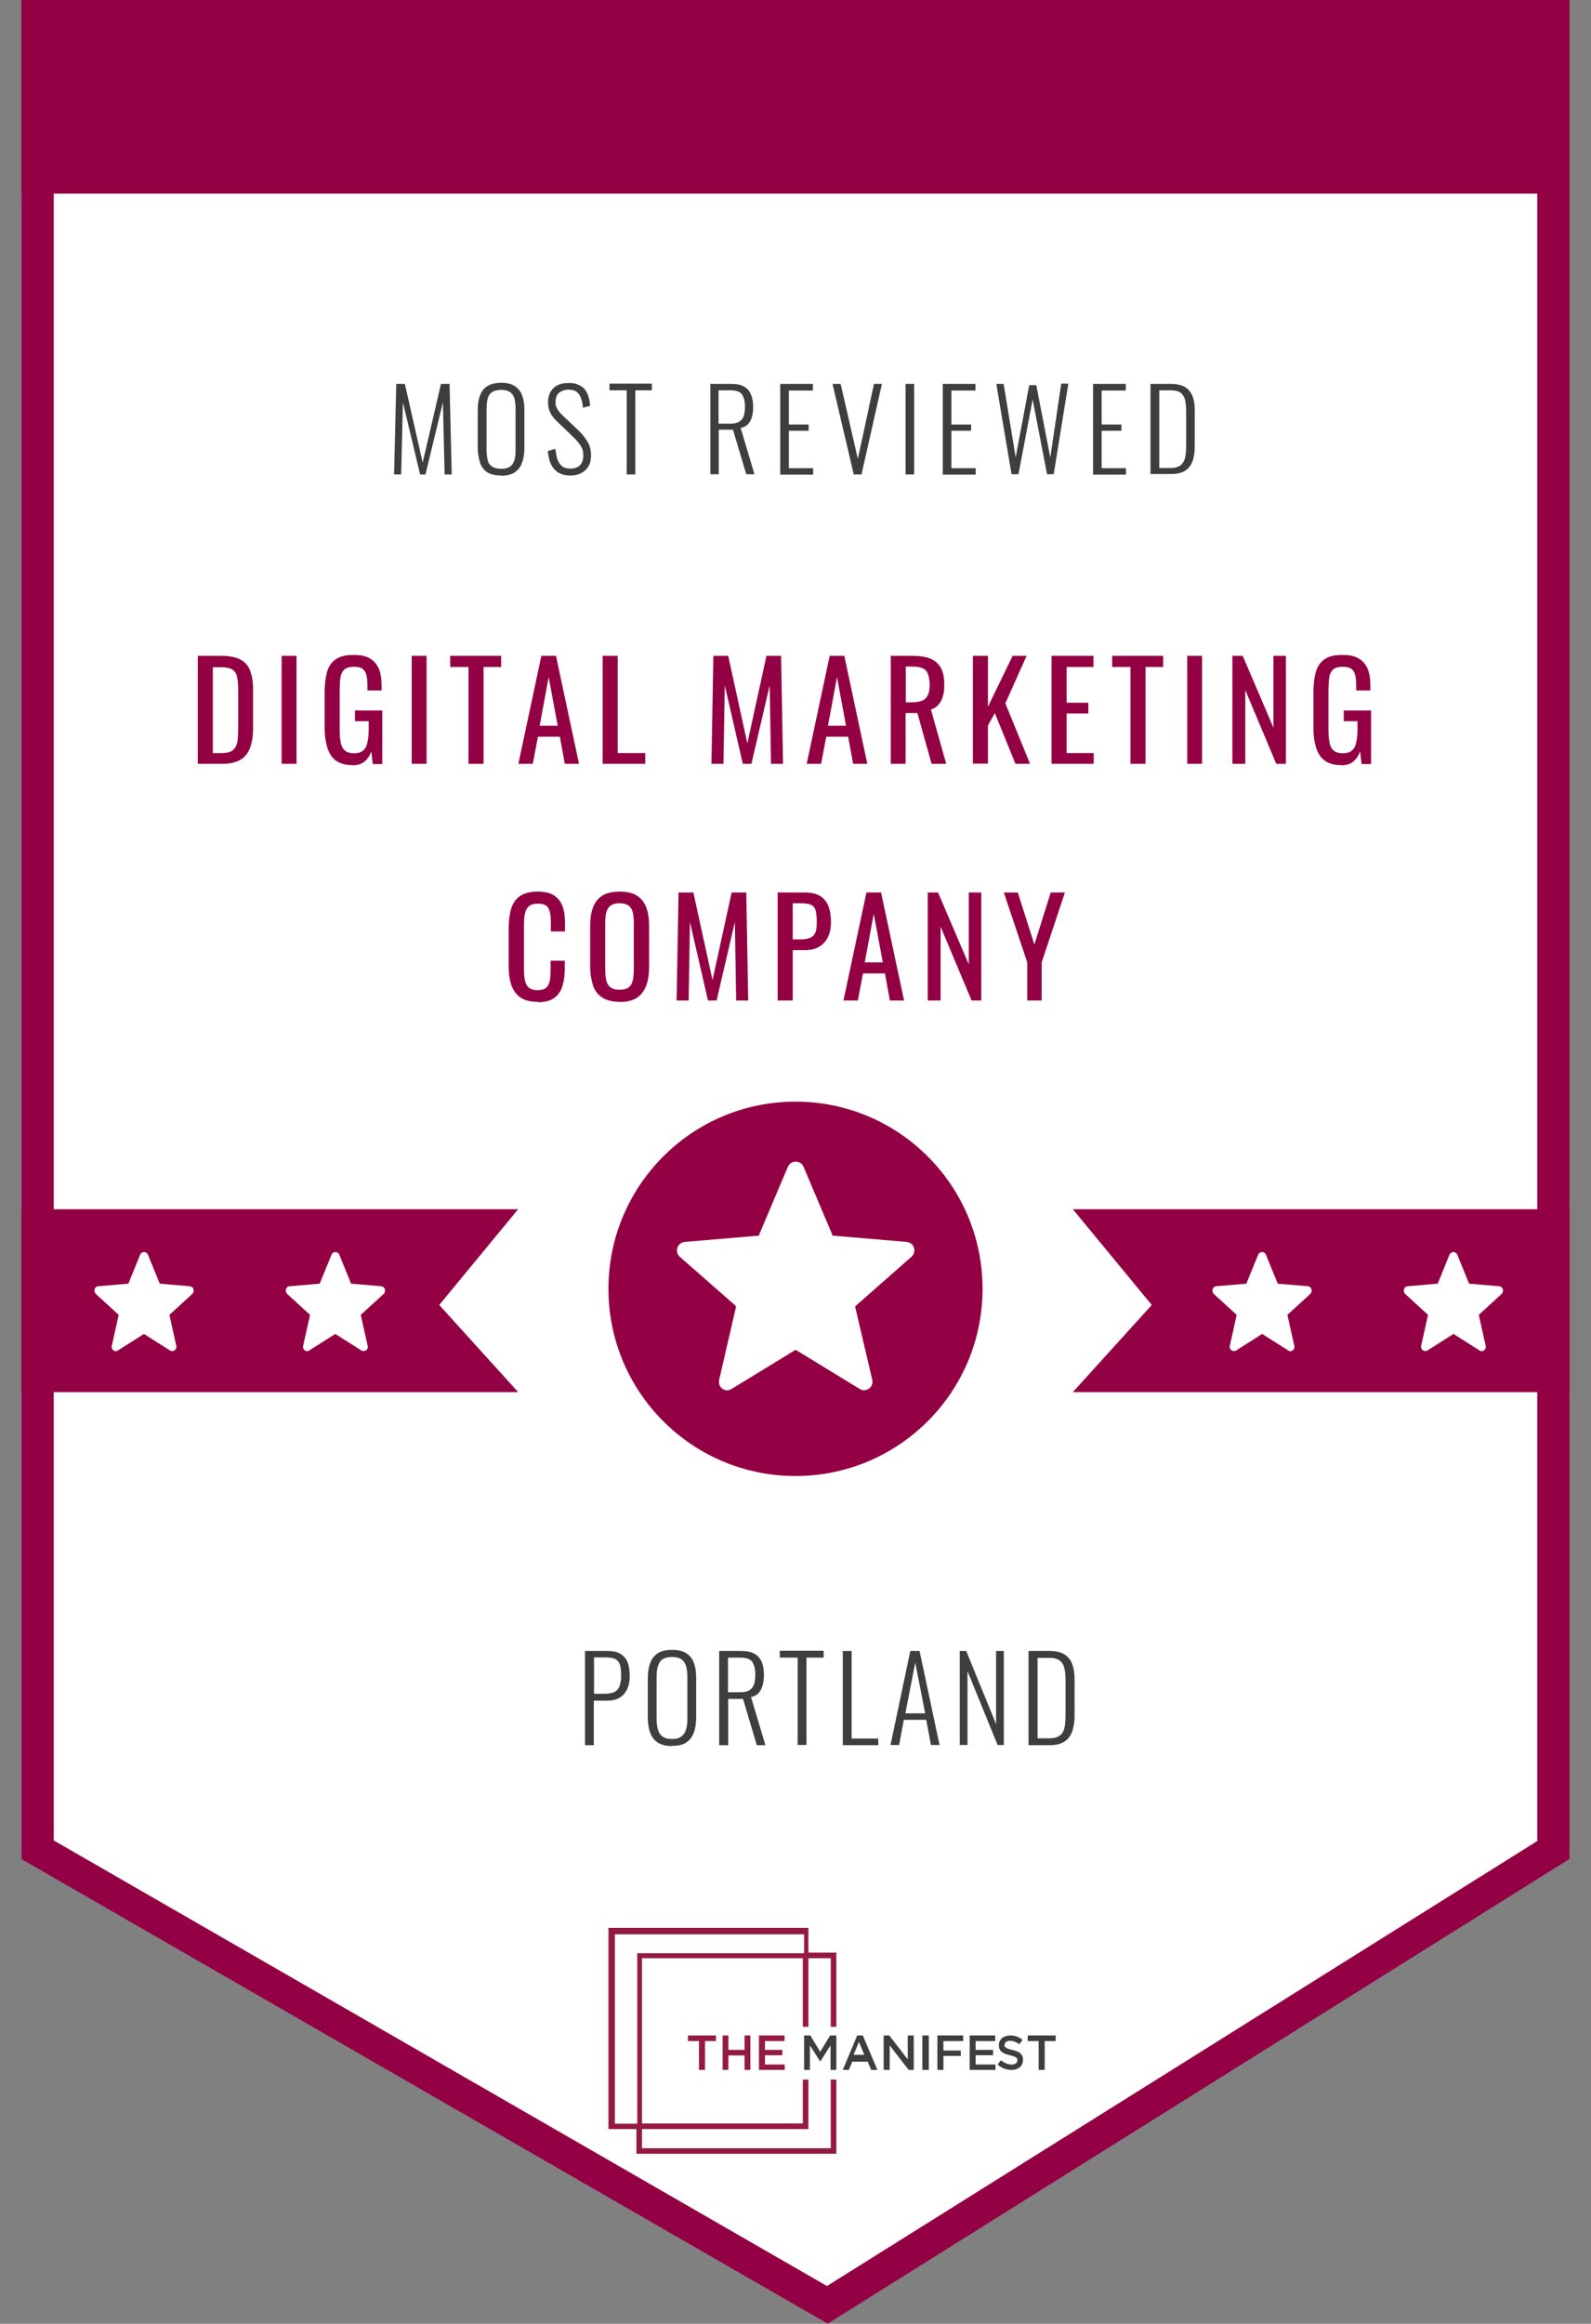 <?xml version="1.0" encoding="UTF-8"?>
<svg xmlns="http://www.w3.org/2000/svg" version="1.1" viewBox="0 0 740 1080">
  <rect x="0" y="0" width="740" height="1080" fill="#808080" stroke="none"/>
  <defs>
    <style>
      .cls-1, .cls-2 {
        fill-rule: evenodd;
      }

      .cls-1, .cls-3 {
        fill: #3e3e3e;
      }

      .cls-4, .cls-5 {
        stroke-width: .8px;
      }

      .cls-4, .cls-5, .cls-6 {
        stroke: #930043;
      }

      .cls-4, .cls-7, .cls-6 {
        fill: #fff;
      }

      .cls-2 {
        fill: #951a42;
      }

      .cls-8 {
        isolation: isolate;
      }

      .cls-5, .cls-9 {
        fill: #930043;
      }

      .cls-6 {
        stroke-width: 15px;
      }
    </style>
  </defs>
  <!-- Generator: Adobe Illustrator 28.6.0, SVG Export Plug-In . SVG Version: 1.2.0 Build 709)  -->
  <g>
    <g id="Layer_1">
      <path class="cls-6" d="M722.5,7.5v852.3l-337.7,211.4L17.5,859.7V7.5s705,0,705,0Z"/>
      <path class="cls-1" d="M401.2,946h-2.5l-6.7,16h2.8l1.6-3.8h7.2l1.6,3.8h2.9l-6.8-16ZM402,955h-5l2.5-6,2.5,6Z"/>
      <path class="cls-1" d="M485.9,948.6h5.1v-2.6h-13v2.6h5.1v13.4h2.8v-13.4h0Z"/>
      <path class="cls-1" d="M467.3,950.3c0-.5.2-1,.7-1.3.5-.4,1.2-.6,1.9-.5.7,0,1.4.1,2.1.4.7.3,1.5.7,2.1,1.2l1.5-2.1c-.8-.6-1.6-1.1-2.6-1.5-1-.3-2-.5-3.1-.5-.7,0-1.4.1-2.1.3-.6.2-1.2.5-1.7.9-.5.4-.8.9-1.1,1.4-.3.6-.4,1.2-.4,1.9,0,.6,0,1.3.3,1.8.2.5.6,1,1,1.3.5.4,1,.7,1.6.9.7.3,1.5.5,2.2.7.7.2,1.3.3,1.8.5.4.1.7.3,1.1.5.2.2.4.4.5.6,0,.2.1.5.1.8,0,.6-.3,1.1-.7,1.4-.6.4-1.3.6-2,.5-.9,0-1.8-.2-2.6-.5-.8-.4-1.6-.9-2.3-1.5l-1.6,2c.9.8,1.9,1.4,3,1.9,1.1.4,2.3.6,3.4.6.8,0,1.5,0,2.2-.3.6-.2,1.2-.5,1.7-.9.5-.4.9-.9,1.1-1.5.3-.6.4-1.3.4-2,0-.6,0-1.2-.3-1.7-.2-.5-.5-.9-.9-1.3-.5-.4-1-.7-1.6-.9-.7-.3-1.4-.5-2.2-.7-.7-.2-1.4-.3-1.8-.5-.4-.1-.8-.3-1.1-.5-.2-.2-.4-.4-.6-.6-.1-.3-.2-.6-.2-.8h0Z"/>
      <path class="cls-1" d="M462.9,946h-11.9v16h12v-2.5h-9.2v-4.3h8.1v-2.5h-8.1v-4.1h9.1v-2.5h0Z"/>
      <path class="cls-1" d="M448,946h-12v16h2.8v-6.5h8.1v-2.5h-8.1v-4.4h9.2v-2.5h0Z"/>
      <path class="cls-3" d="M429,946h3v16h-3v-16Z"/>
      <path class="cls-1" d="M422.2,957.1l-8.6-11.1h-2.6v16h2.8v-11.4l8.8,11.4h2.4v-16h-2.8v11.1h0Z"/>
      <path class="cls-1" d="M386.3,950.5v11.5h2.7v-16h-2.9l-4.6,7.6-4.6-7.6h-2.9v16h2.7v-11.4l4.8,7.5h0l4.8-7.5h0Z"/>
      <path class="cls-2" d="M364.9,946h-11.9v16h12v-2.5h-9.2v-4.3h8.1v-2.5h-8.1v-4.1h9.1v-2.5h0Z"/>
      <path class="cls-2" d="M346.3,955.3v6.7h2.7v-16h-2.7v6.7h-7.5v-6.7h-2.7v16h2.7v-6.7h7.5Z"/>
      <path class="cls-2" d="M327.9,948.6h5.1v-2.6h-13v2.6h5.1v13.4h2.8v-13.4h0Z"/>
      <path class="cls-2" d="M386.4,966.5v31.9h-87.8v-8.9h77.4v-23h-2.6v20.4h-74.8v-76.8h74.8v31.9h2.6v-31.9h10.4v31.9h2.6v-34.5h-13v-11.5h-93v93.5h13v11.5h93v-34.5h-2.6ZM296.4,987h-10.4v-88h88v8.8h-77.6v79.2Z"/>
      <g class="cls-8">
        <g class="cls-8">
          <path class="cls-9" d="M92,355v-50.2h10.9c3.7,0,6.7.6,8.8,1.7,2.2,1.1,3.7,2.8,4.6,5.1.9,2.3,1.4,5.1,1.4,8.5v18.5c0,3.6-.5,6.6-1.4,9-.9,2.4-2.4,4.3-4.5,5.5-2.1,1.3-4.9,1.9-8.4,1.9h-11.5ZM99,350h4c2.6,0,4.4-.5,5.5-1.5,1.1-1,1.7-2.4,2-4.3.2-1.9.3-4.2.3-6.9v-16.3c0-2.6-.2-4.7-.5-6.3-.3-1.6-1.1-2.8-2.2-3.5-1.1-.7-2.9-1.1-5.3-1.1h-3.8v40Z"/>
          <path class="cls-9" d="M131,355v-50.2h6.9v50.2h-6.9Z"/>
          <path class="cls-9" d="M163.9,355.6c-3.1,0-5.7-.7-7.5-2-1.9-1.3-3.2-3.3-4.1-5.9-.8-2.6-1.3-5.6-1.3-9.2v-16.8c0-3.7.4-6.8,1.1-9.4.8-2.6,2.1-4.6,4.1-5.9,2-1.4,4.7-2,8.2-2s5.7.5,7.6,1.6c1.9,1.1,3.3,2.7,4.2,4.8s1.3,4.9,1.3,8.2v1.9h-6.6v-1.5c0-2.2-.1-4-.4-5.4-.3-1.4-.9-2.4-1.8-3.1-.9-.7-2.3-1-4.2-1s-3.6.5-4.5,1.4c-.9,1-1.5,2.2-1.7,3.9-.2,1.6-.3,3.5-.3,5.5v18.6c0,2.4.2,4.4.5,6,.4,1.6,1,2.8,2,3.6s2.4,1.2,4.2,1.2,3.2-.4,4.2-1.3,1.7-2.1,2-3.8c.4-1.7.6-3.8.6-6.3v-3.5h-6.4v-5h12.7v24.9h-4.4l-.7-5.8c-.7,1.9-1.7,3.4-3.1,4.6s-3.3,1.8-5.8,1.8Z"/>
          <path class="cls-9" d="M191.5,355v-50.2h6.9v50.2h-6.9Z"/>
          <path class="cls-9" d="M217.9,355v-45h-8.5v-5.2h23.7v5.2h-8.2v45h-7Z"/>
          <path class="cls-9" d="M241.1,355l10.7-50.2h6.8l10.7,50.2h-6.6l-2.3-12.6h-10.2l-2.4,12.6h-6.6ZM251,337.3h8.4l-4.2-22.6-4.2,22.6Z"/>
          <path class="cls-9" d="M280.3,355v-50.2h7v45.2h12.8v5h-19.8Z"/>
          <path class="cls-9" d="M330.9,355l.9-50.2h6.9l8.9,40.7,8.9-40.7h6.8l.9,50.2h-5.6l-.6-36.5-8.5,36.5h-4l-8.4-36.5-.6,36.5h-5.7Z"/>
          <path class="cls-9" d="M375.2,355l10.7-50.2h6.8l10.7,50.2h-6.6l-2.3-12.6h-10.2l-2.4,12.6h-6.6ZM385.1,337.3h8.4l-4.2-22.6-4.2,22.6Z"/>
          <path class="cls-9" d="M414.3,355v-50.2h10.1c3.3,0,6.1.4,8.3,1.3,2.2.9,3.8,2.3,4.9,4.3,1.1,2,1.6,4.5,1.6,7.7s-.2,3.7-.6,5.3c-.4,1.6-1.1,2.9-2,4-.9,1.1-2.1,1.9-3.6,2.4l7.1,25.2h-6.8l-6.6-23.6h-5.5v23.6h-7ZM421.3,326.4h2.7c2,0,3.6-.2,4.8-.7,1.2-.5,2.1-1.3,2.7-2.5.6-1.2.9-2.9.9-5s-.5-5.1-1.6-6.4-3.2-2-6.4-2h-3.1v16.6Z"/>
          <path class="cls-9" d="M452.5,355v-50.2h7v23.7l11.5-23.7h6.5l-9.9,22.1,11.5,28.1h-6.8l-9.6-23.6-3.2,5.8v17.7h-7Z"/>
          <path class="cls-9" d="M489.1,355v-50.2h19.5v5.2h-12.5v16.6h10.1v5h-10.1v18.4h12.6v5h-19.6Z"/>
          <path class="cls-9" d="M525.8,355v-45h-8.5v-5.2h23.7v5.2h-8.2v45h-7Z"/>
          <path class="cls-9" d="M552.2,355v-50.2h6.9v50.2h-6.9Z"/>
          <path class="cls-9" d="M573.2,355v-50.2h4.8l14.3,33.4v-33.4h5.8v50.2h-4.5l-14.4-34.3v34.3h-6Z"/>
          <path class="cls-9" d="M623.8,355.6c-3.1,0-5.7-.7-7.5-2-1.9-1.3-3.2-3.3-4.1-5.9-.8-2.6-1.3-5.6-1.3-9.2v-16.8c0-3.7.4-6.8,1.1-9.4.8-2.6,2.1-4.6,4.1-5.9,2-1.4,4.7-2,8.2-2s5.7.5,7.6,1.6c1.9,1.1,3.3,2.7,4.2,4.8s1.3,4.9,1.3,8.2v1.9h-6.6v-1.5c0-2.2-.1-4-.4-5.4-.3-1.4-.9-2.4-1.8-3.1-.9-.7-2.3-1-4.2-1s-3.6.5-4.5,1.4c-.9,1-1.5,2.2-1.7,3.9-.2,1.6-.3,3.5-.3,5.5v18.6c0,2.4.2,4.4.5,6,.4,1.6,1,2.8,2,3.6,1,.8,2.4,1.2,4.2,1.2s3.2-.4,4.2-1.3,1.7-2.1,2-3.8c.4-1.7.6-3.8.6-6.3v-3.5h-6.4v-5h12.7v24.9h-4.4l-.7-5.8c-.7,1.9-1.7,3.4-3.1,4.6-1.4,1.2-3.3,1.8-5.8,1.8Z"/>
        </g>
        <g class="cls-8">
          <path class="cls-9" d="M250.1,465.6c-3.6,0-6.3-.7-8.3-2.2-2-1.5-3.3-3.5-4.1-6-.8-2.5-1.1-5.3-1.1-8.4v-17.7c0-3.4.4-6.3,1.1-8.9.8-2.5,2.1-4.5,4.1-5.9,2-1.4,4.7-2.1,8.3-2.1s5.6.6,7.5,1.7c1.8,1.2,3.2,2.8,4,5,.8,2.1,1.2,4.7,1.2,7.8v4h-6.6v-3.5c0-1.9,0-3.5-.3-4.9s-.7-2.5-1.5-3.3c-.8-.8-2.2-1.2-4.2-1.2s-3.4.4-4.3,1.3c-.9.8-1.5,2-1.8,3.6-.3,1.5-.4,3.4-.4,5.4v19.9c0,2.5.2,4.5.6,6,.4,1.5,1.1,2.5,2,3.1,1,.6,2.2.9,3.8.9s3.3-.4,4.1-1.3c.8-.8,1.3-2,1.6-3.5.2-1.5.3-3.2.3-5.2v-3.7h6.6v3.7c0,3.1-.4,5.8-1.1,8.1-.7,2.3-2,4.2-3.8,5.5-1.8,1.3-4.4,2-7.7,2Z"/>
          <path class="cls-9" d="M288.2,465.6c-3.4,0-6.1-.7-8.1-2-2-1.3-3.5-3.2-4.3-5.7s-1.3-5.3-1.3-8.6v-19c0-3.3.4-6.1,1.3-8.5.9-2.4,2.3-4.2,4.3-5.5,2-1.3,4.7-1.9,8.1-1.9s6.1.6,8.1,1.9c2,1.3,3.4,3.1,4.3,5.5.9,2.4,1.3,5.2,1.3,8.5v19.1c0,3.3-.4,6.1-1.3,8.6-.9,2.4-2.3,4.3-4.3,5.7-2,1.3-4.7,2-8.1,2ZM288.2,460c1.9,0,3.3-.4,4.2-1.1,1-.8,1.6-1.8,1.9-3.2.3-1.4.5-3,.5-4.9v-22c0-1.9-.2-3.5-.5-4.8-.3-1.3-1-2.4-1.9-3.1-1-.7-2.4-1.1-4.2-1.1s-3.3.4-4.2,1.1c-1,.7-1.6,1.8-2,3.1-.3,1.3-.5,2.9-.5,4.8v22c0,1.9.2,3.5.5,4.9.3,1.4,1,2.5,2,3.2,1,.8,2.4,1.1,4.2,1.1Z"/>
          <path class="cls-9" d="M314.7,465l.9-50.2h6.9l8.9,40.7,8.9-40.7h6.8l.9,50.2h-5.6l-.6-36.5-8.5,36.5h-4l-8.4-36.5-.6,36.5h-5.7Z"/>
          <path class="cls-9" d="M361.7,465v-50.2h12.5c3,0,5.4.5,7.2,1.6,1.8,1.1,3.1,2.7,3.9,4.7.8,2.1,1.2,4.6,1.2,7.5s-.5,4.9-1.4,6.9c-.9,1.9-2.3,3.4-4.1,4.5-1.8,1.1-4.1,1.6-6.8,1.6h-5.5v23.4h-7ZM368.7,436.6h3.2c2,0,3.6-.2,4.8-.7,1.2-.5,2-1.2,2.5-2.4.5-1.1.7-2.7.7-4.8s-.2-4.2-.5-5.5c-.4-1.3-1.1-2.2-2.2-2.7s-2.9-.7-5.2-.7h-3.3v16.8Z"/>
          <path class="cls-9" d="M392.3,465l10.7-50.2h6.8l10.7,50.2h-6.6l-2.3-12.6h-10.2l-2.4,12.6h-6.6ZM402.2,447.3h8.4l-4.2-22.6-4.2,22.6Z"/>
          <path class="cls-9" d="M431.5,465v-50.2h4.8l14.3,33.4v-33.4h5.8v50.2h-4.5l-14.4-34.3v34.3h-6Z"/>
          <path class="cls-9" d="M477.8,465v-17.7l-10.9-32.5h6.5l7.7,24.2,7.6-24.2h6.6l-10.8,32.5v17.7h-6.7Z"/>
        </g>
      </g>
      <path class="cls-9" d="M10,562h231l-36.7,44.5,36.7,40.5H10v-85Z"/>
      <path class="cls-9" d="M730,562h-231l36.7,44.5-36.7,40.5h231v-85Z"/>
      <path class="cls-7" d="M156,620l12,7.6c.7.5,1.5.4,2.2,0s1-1.3.8-2.1l-3.2-14.4,10.6-9.7c.6-.5.8-1.4.6-2.2-.2-.8-.9-1.3-1.7-1.4l-14-1.2-5.5-13.5c-.3-.7-1-1.2-1.8-1.2s-1.5.5-1.8,1.2l-5.5,13.5-14,1.2c-.8,0-1.4.6-1.7,1.4-.2.8,0,1.6.6,2.2l10.6,9.7-3.2,14.4c-.2.8.1,1.6.8,2.1.6.5,1.5.5,2.1,0l12-7.6Z"/>
      <path class="cls-7" d="M587,620l-12,7.6c-.7.5-1.5.4-2.2,0-.6-.5-1-1.3-.8-2.1l3.2-14.4-10.6-9.7c-.6-.5-.8-1.4-.6-2.2.2-.8.9-1.3,1.7-1.4l14-1.2,5.5-13.5c.3-.7,1-1.2,1.8-1.2s1.5.5,1.8,1.2l5.5,13.5,14,1.2c.8,0,1.4.6,1.7,1.4.2.8,0,1.6-.6,2.2l-10.6,9.7,3.2,14.4c.2.8-.1,1.6-.8,2.1-.6.5-1.5.5-2.1,0l-12-7.6Z"/>
      <path class="cls-7" d="M67,620l12,7.6c.7.5,1.5.4,2.2,0,.6-.5,1-1.3.8-2.1l-3.2-14.4,10.6-9.7c.6-.5.8-1.4.6-2.2-.2-.8-.9-1.3-1.7-1.4l-14-1.2-5.5-13.5c-.3-.7-1-1.2-1.8-1.2s-1.5.5-1.8,1.2l-5.5,13.5-14,1.2c-.8,0-1.4.6-1.7,1.4-.2.8,0,1.6.6,2.2l10.6,9.7-3.2,14.4c-.2.8.1,1.6.8,2.1.6.5,1.5.5,2.1,0l12-7.6Z"/>
      <path class="cls-7" d="M676,620l-12,7.6c-.7.5-1.5.4-2.2,0-.6-.5-1-1.3-.8-2.1l3.2-14.4-10.6-9.7c-.6-.5-.8-1.4-.6-2.2.2-.8.9-1.3,1.7-1.4l14-1.2,5.5-13.5c.3-.7,1-1.2,1.8-1.2s1.5.5,1.8,1.2l5.5,13.5,14,1.2c.8,0,1.4.6,1.7,1.4.2.8,0,1.6-.6,2.2l-10.6,9.7,3.2,14.4c.2.8-.1,1.6-.8,2.1-.6.5-1.5.5-2.1,0l-12-7.6Z"/>
      <circle class="cls-5" cx="370" cy="599" r="86.6"/>
      <path class="cls-4" d="M370.3,627.9h-.2c0-.1-.2,0-.2,0l-29.3,17.9h0s0,0,0,0c-1.5,1-3.4,1-4.8,0-1.4-1-2.1-2.8-1.7-4.6h0s7.8-33.7,7.8-33.7v-.2c0,0-.1-.2-.1-.2l-25.9-22.7h0c-1.3-1.2-1.8-3-1.2-4.7.6-1.7,2.1-2.8,3.8-2.9h0l34-2.9h.2s0-.2,0-.2l13.4-31.6h0c.7-1.6,2.2-2.6,4-2.6s3.3,1,4,2.6h0s13.4,31.6,13.4,31.6v.2c0,0,.3,0,.3,0l34,2.9h0c1.7.2,3.2,1.3,3.7,3,.5,1.7,0,3.5-1.3,4.6l-25.8,22.7-.2.2v.2c0,0,7.9,33.7,7.9,33.7h0c.4,1.7-.3,3.5-1.7,4.5-1.4,1-3.3,1.1-4.7.2h0s-29.3-17.9-29.3-17.9Z"/>
      <rect class="cls-9" x="10" y="0" width="719" height="90"/>
      <g class="cls-8">
        <g class="cls-8">
          <path class="cls-3" d="M183.3,220.5l1-42.1h4l8.3,36.6,8.5-36.6h4l1,42.1h-3.3l-.8-33.5-8.1,33.5h-2.5l-8-33.5-.8,33.5h-3.3Z"/>
          <path class="cls-3" d="M233.1,221c-2.8,0-5-.5-6.6-1.6-1.6-1.1-2.7-2.6-3.3-4.6-.6-2-1-4.2-1-6.7v-17.5c0-2.6.3-4.8,1-6.7.7-1.9,1.8-3.4,3.4-4.4,1.6-1,3.7-1.6,6.5-1.6s4.8.5,6.4,1.6c1.6,1,2.7,2.5,3.4,4.4.7,1.9,1,4.1,1,6.7v17.5c0,2.5-.3,4.8-1,6.7-.6,1.9-1.7,3.4-3.3,4.6-1.6,1.1-3.7,1.7-6.5,1.7ZM233.1,217.9c1.8,0,3.2-.4,4.2-1.1,1-.7,1.6-1.8,2-3.1.4-1.3.5-2.9.5-4.7v-19.1c0-1.8-.2-3.3-.5-4.6-.4-1.3-1-2.3-2-3-1-.7-2.4-1.1-4.2-1.1s-3.3.4-4.3,1.1c-1,.7-1.7,1.7-2,3s-.5,2.9-.5,4.6v19.1c0,1.8.2,3.3.5,4.7s1,2.4,2,3.1c1,.7,2.4,1.1,4.3,1.1Z"/>
          <path class="cls-3" d="M265.3,221c-2.3,0-4.2-.5-5.7-1.4-1.5-1-2.6-2.3-3.4-4-.8-1.7-1.2-3.7-1.4-6l3.5-1c.2,1.7.5,3.3.9,4.7.5,1.4,1.2,2.5,2.1,3.3,1,.8,2.3,1.2,4,1.2s3.3-.5,4.4-1.5c1-1,1.6-2.5,1.6-4.6s-.5-3.5-1.4-4.8c-.9-1.4-2.2-2.8-3.8-4.3l-7.4-7.1c-1.3-1.3-2.3-2.6-2.9-4-.6-1.4-.9-2.9-.9-4.5,0-2.9.9-5.1,2.6-6.7,1.7-1.6,4-2.3,6.9-2.3s2.8.2,4,.6c1.2.4,2.2,1,3.1,1.8.8.8,1.5,2,2,3.3.5,1.4.8,3,1,4.9l-3.4.9c-.1-1.8-.4-3.3-.9-4.5-.4-1.3-1.1-2.2-2-2.9-.9-.7-2.2-1-3.8-1s-3.2.5-4.3,1.4c-1.1.9-1.7,2.3-1.7,4.2s.2,2.2.7,3.1c.4.9,1.2,1.9,2.3,3l7.4,7c1.7,1.6,3.1,3.3,4.3,5.2,1.2,1.9,1.8,4.1,1.8,6.4s-.4,3.9-1.2,5.3c-.8,1.4-2,2.5-3.4,3.2s-3.1,1.1-5,1.1Z"/>
          <path class="cls-3" d="M291.5,220.5v-39.1h-8v-3.1h19.7v3.1h-7.7v39.1h-4Z"/>
          <path class="cls-3" d="M330.4,220.5v-42.1h9.5c2.6,0,4.7.4,6.2,1.3,1.5.8,2.6,2.1,3.2,3.7.7,1.6,1,3.5,1,5.7s-.2,3-.5,4.4c-.3,1.4-.9,2.6-1.8,3.5-.8,1-2,1.6-3.5,1.9l6.4,21.5h-3.8l-6.2-20.7h-6.6v20.7h-4ZM334.3,196.9h5.4c1.8,0,3.1-.3,4.1-.9,1-.6,1.7-1.5,2.1-2.6.4-1.1.6-2.6.6-4.3,0-2.6-.5-4.5-1.4-5.8-.9-1.3-2.7-1.9-5.4-1.9h-5.5v15.5Z"/>
          <path class="cls-3" d="M362.9,220.5v-42.1h15.2v3.1h-11.2v15.8h9.2v2.9h-9.2v17.4h11.3v3h-15.3Z"/>
          <path class="cls-3" d="M397.1,220.5l-9.9-42.1h3.8l8,34.9,7.5-34.9h3.7l-9.5,42.1h-3.6Z"/>
          <path class="cls-3" d="M421.2,220.5v-42.1h4v42.1h-4Z"/>
          <path class="cls-3" d="M438.5,220.5v-42.1h15.2v3.1h-11.2v15.8h9.2v2.9h-9.2v17.4h11.3v3h-15.3Z"/>
          <path class="cls-3" d="M470.5,220.5l-7.1-42.1h3.4l5.6,34.2,6.3-33.6h3.3l6.5,33.6,5.1-34.3h3.3l-6.8,42.1h-3.1l-6.7-34.7-6.6,34.7h-3.2Z"/>
          <path class="cls-3" d="M508.4,220.5v-42.1h15.2v3.1h-11.2v15.8h9.2v2.9h-9.2v17.4h11.3v3h-15.3Z"/>
          <path class="cls-3" d="M535.1,220.5v-42.1h9.2c2.9,0,5.2.5,6.9,1.5,1.6,1,2.8,2.5,3.5,4.3.7,1.9,1,4,1,6.5v16.7c0,2.6-.3,4.9-1,6.8-.7,2-1.8,3.5-3.4,4.5-1.6,1.1-3.8,1.6-6.6,1.6h-9.5ZM539.1,217.5h5.3c2.2,0,3.8-.5,4.9-1.4,1-.9,1.7-2.2,2-3.8.3-1.6.4-3.4.4-5.5v-15.7c0-2.1-.2-3.9-.5-5.3-.4-1.4-1.1-2.5-2.1-3.3-1.1-.7-2.6-1.1-4.8-1.1h-5.1v36.1Z"/>
        </g>
      </g>
      <g class="cls-8">
        <g class="cls-8">
          <path class="cls-3" d="M272.1,811v-43.7h10.5c2.6,0,4.7.5,6.2,1.5,1.5,1,2.6,2.3,3.2,4,.6,1.7.9,3.8.9,6.1s-.3,4-1,5.7-1.8,3.1-3.3,4.2c-1.5,1-3.5,1.6-6,1.6h-6.4v20.7h-4.1ZM276.2,787.2h5.2c1.8,0,3.2-.3,4.3-.8,1.1-.5,1.9-1.4,2.4-2.6.5-1.2.8-2.9.8-5s-.2-4-.6-5.2-1.2-2.1-2.2-2.6c-1.1-.5-2.6-.7-4.5-.7h-5.3v16.9Z"/>
          <path class="cls-3" d="M312.6,811.5c-2.9,0-5.2-.6-6.8-1.7-1.6-1.1-2.8-2.7-3.5-4.8-.7-2-1-4.4-1-7v-18.1c0-2.7.4-5,1.1-6.9.7-2,1.9-3.5,3.5-4.6,1.6-1.1,3.9-1.6,6.7-1.6s5,.5,6.7,1.6c1.6,1.1,2.8,2.6,3.5,4.6.7,2,1,4.3,1,6.9v18.2c0,2.6-.3,4.9-1,6.9-.7,2-1.8,3.6-3.4,4.7-1.6,1.2-3.9,1.7-6.8,1.7ZM312.6,808.2c1.9,0,3.4-.4,4.4-1.2,1-.8,1.7-1.9,2.1-3.2.4-1.4.6-3,.6-4.8v-19.8c0-1.8-.2-3.4-.6-4.8-.4-1.4-1.1-2.4-2.1-3.2-1-.7-2.5-1.1-4.4-1.1s-3.4.4-4.5,1.1c-1,.7-1.7,1.8-2.1,3.2-.4,1.4-.6,3-.6,4.8v19.8c0,1.8.2,3.4.6,4.8.4,1.4,1.1,2.5,2.1,3.2,1,.8,2.5,1.2,4.5,1.2Z"/>
          <path class="cls-3" d="M334.5,811v-43.7h9.9c2.7,0,4.9.4,6.5,1.3,1.6.9,2.7,2.2,3.4,3.8.7,1.7,1,3.7,1,6s-.2,3.2-.5,4.6c-.4,1.4-1,2.7-1.8,3.7-.9,1-2.1,1.7-3.7,2l6.7,22.4h-4l-6.4-21.5h-6.9v21.5h-4.1ZM338.6,786.5h5.6c1.8,0,3.3-.3,4.3-.9,1-.6,1.7-1.5,2.2-2.7.4-1.2.6-2.7.6-4.5,0-2.7-.5-4.7-1.4-6-.9-1.3-2.8-2-5.6-2h-5.7v16.1Z"/>
          <path class="cls-3" d="M371,811v-40.6h-8.3v-3.2h20.4v3.2h-8v40.6h-4.1Z"/>
          <path class="cls-3" d="M392,811v-43.7h4.1v40.7h12.4v3.1h-16.5Z"/>
          <path class="cls-3" d="M414.2,811l9.2-43.7h4.3l9.3,43.7h-4l-2.2-11.7h-10.4l-2.2,11.7h-4ZM421,796.3h9.3l-4.6-23.6-4.6,23.6Z"/>
          <path class="cls-3" d="M446.4,811v-43.7h3l13.9,34v-34h3.6v43.7h-2.9l-14-34.3v34.3h-3.6Z"/>
          <path class="cls-3" d="M478.4,811v-43.7h9.5c3.1,0,5.4.5,7.2,1.6,1.7,1.1,2.9,2.6,3.6,4.5.7,1.9,1.1,4.2,1.1,6.8v17.4c0,2.7-.4,5.1-1.1,7.1-.7,2-1.9,3.6-3.6,4.7-1.7,1.1-3.9,1.7-6.9,1.7h-9.9ZM482.5,807.9h5.5c2.3,0,4-.5,5.1-1.4s1.8-2.3,2.1-3.9.4-3.6.4-5.7v-16.3c0-2.2-.2-4-.6-5.5-.4-1.5-1.1-2.6-2.2-3.4-1.1-.8-2.7-1.2-4.9-1.2h-5.3v37.5Z"/>
        </g>
      </g>
    </g>
  </g>
</svg>